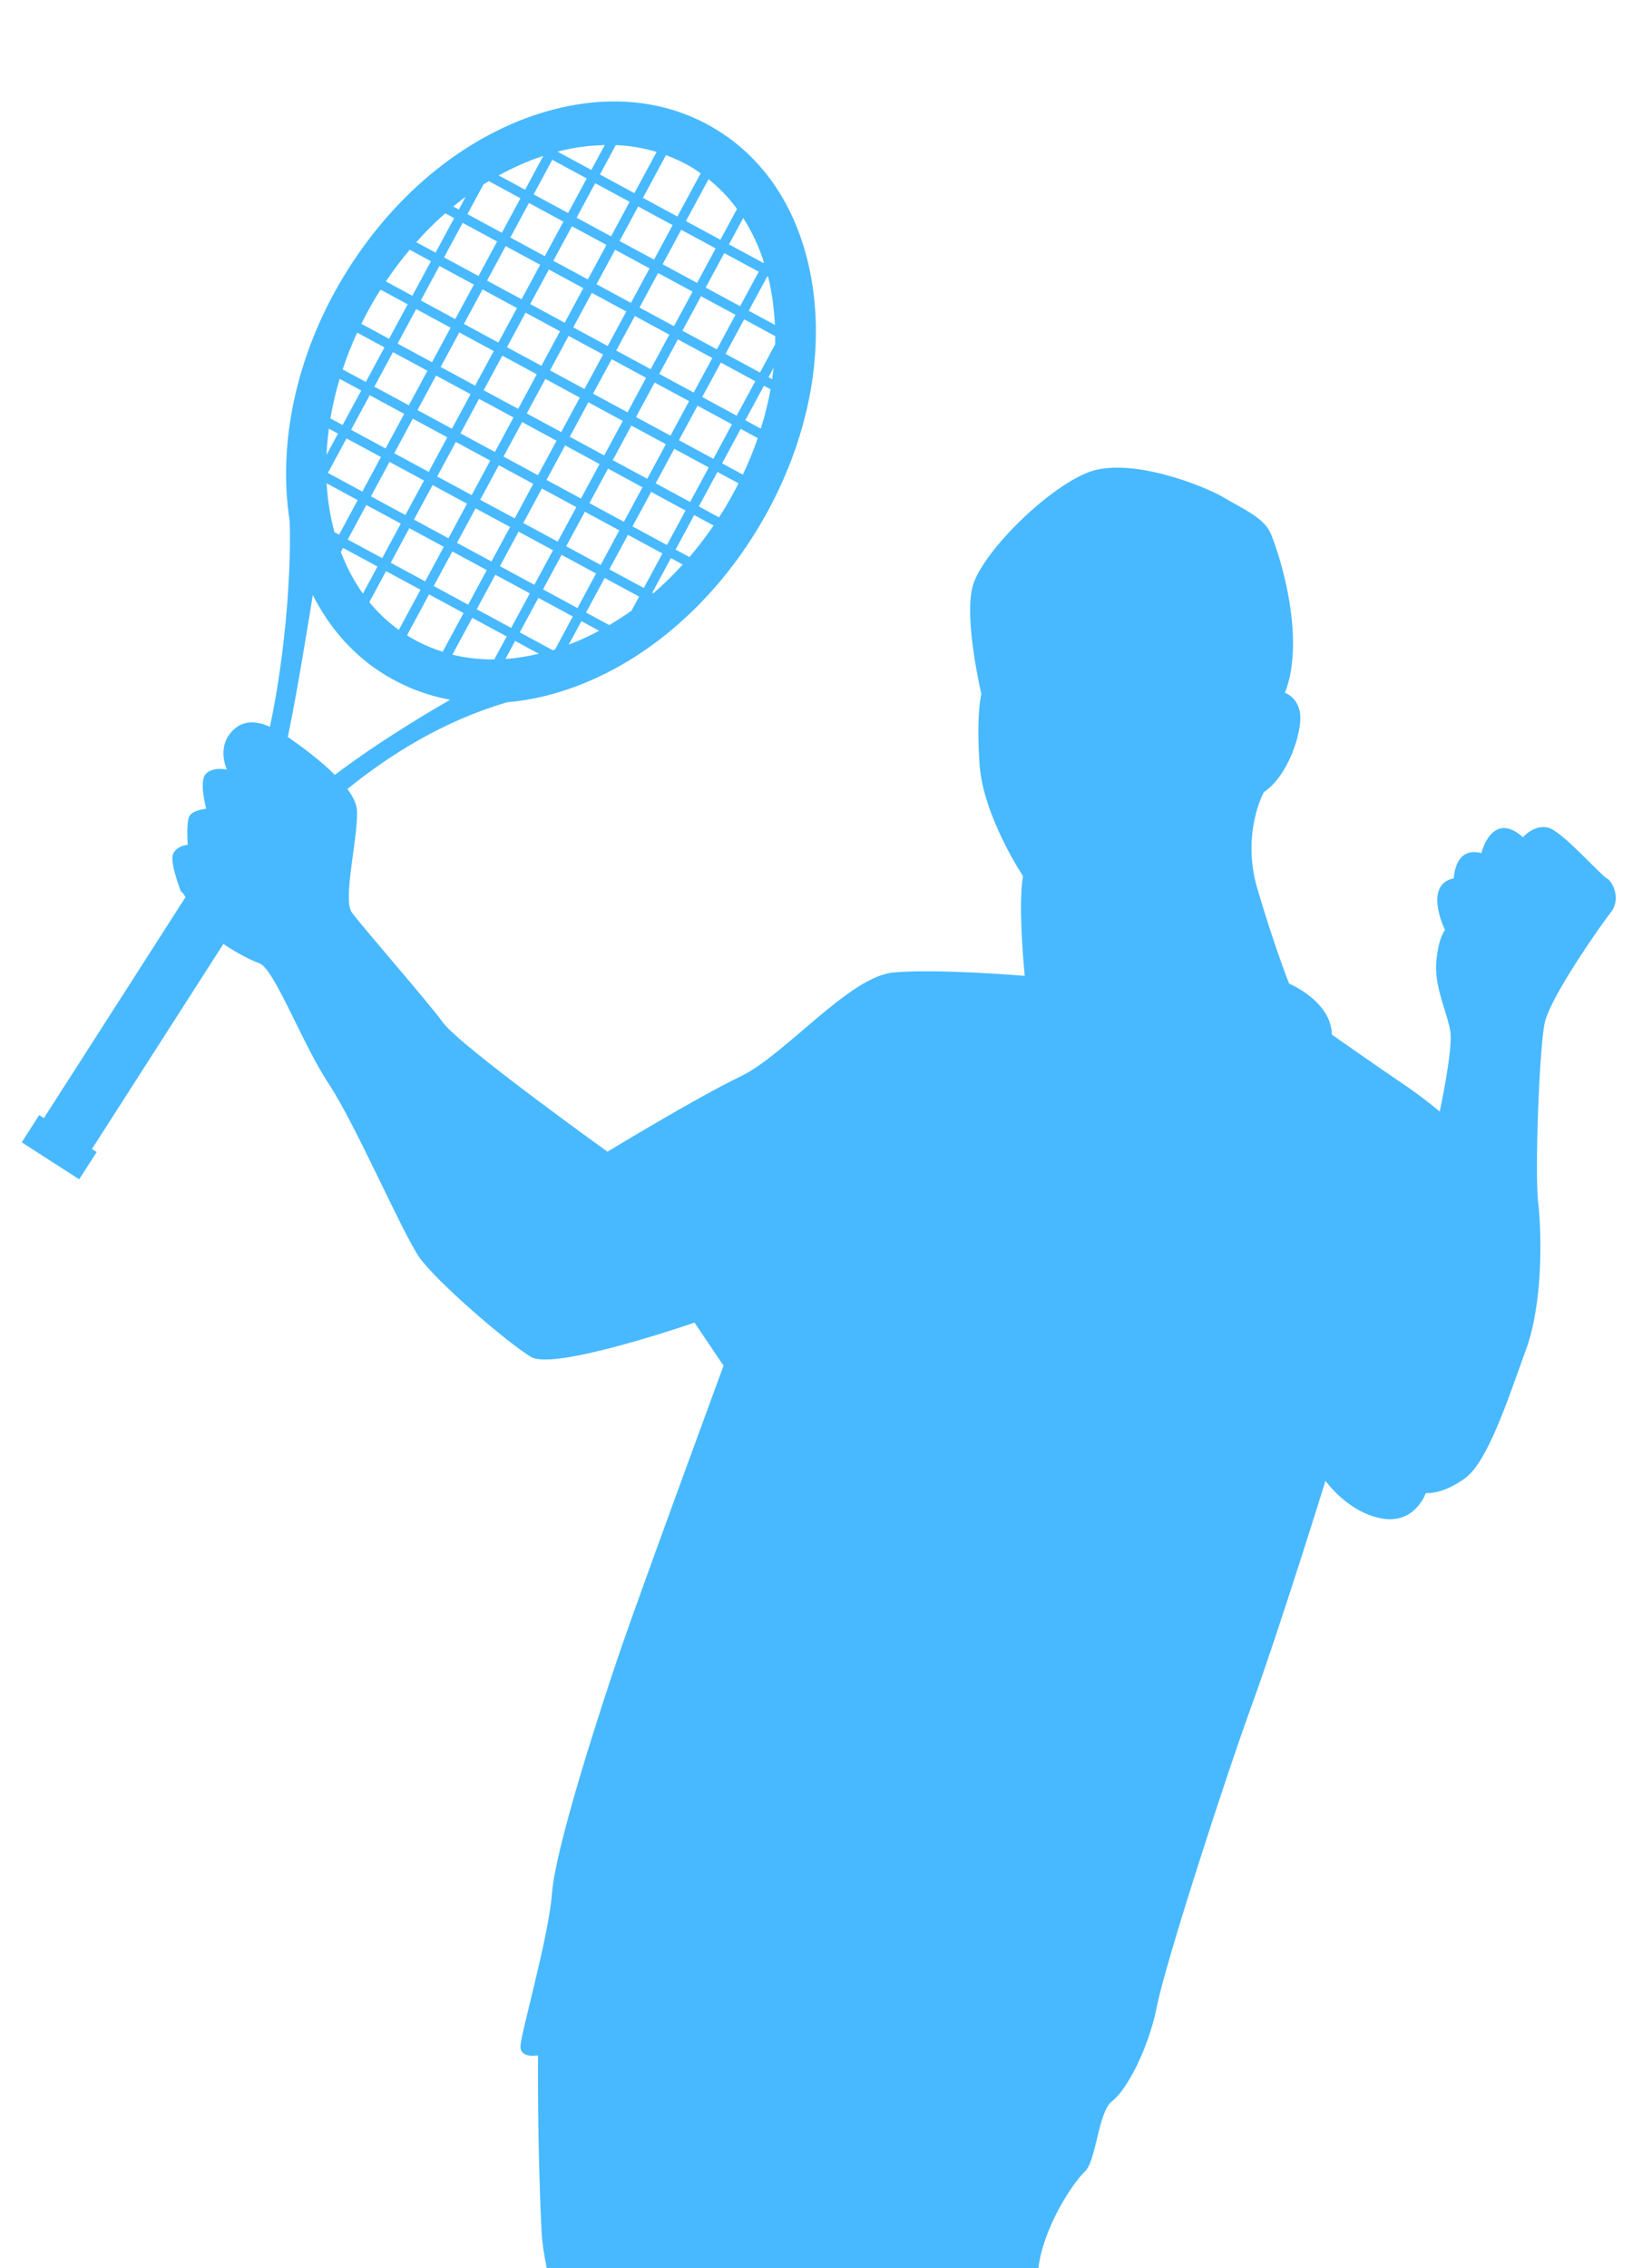 <?xml version="1.0" encoding="UTF-8"?> <svg xmlns="http://www.w3.org/2000/svg" width="228" height="313" viewBox="0 0 228 313" fill="none"> <g clip-path="url(#clip0_25_3647)"> <g clip-path="url(#clip1_25_3647)"> <path d="M212.29 166.03C211.806 161.657 212.448 144.801 213.177 141.229C213.906 137.666 220.861 127.778 222.318 125.913C223.776 124.048 222.564 121.62 221.756 121.215C220.948 120.81 215.688 114.81 213.747 114.247C211.806 113.676 210.19 115.541 210.19 115.541C205.905 111.731 204.447 117.731 204.447 117.731C200.724 116.763 200.645 121.215 200.645 121.215C196.359 122.104 199.433 128.349 199.433 128.349C199.433 128.349 198.458 129.484 198.221 132.889C197.975 136.293 199.757 139.777 200.161 142.293C200.565 144.809 198.704 153.395 198.704 153.395C198.704 153.395 196.193 151.292 193.523 149.507C190.854 147.721 183.819 142.785 183.819 142.785C183.74 138.166 177.91 135.738 177.91 135.738C177.91 135.738 175.81 130.389 173.545 122.691C171.279 114.993 174.432 109.319 174.432 109.319C177.83 107.049 179.692 101.049 179.446 98.621C179.201 96.193 177.339 95.621 177.339 95.621C180.413 87.757 176.286 75.606 175.319 73.496C174.353 71.385 171.271 70.091 168.847 68.631C166.423 67.171 155.903 62.877 150.081 65.226C144.259 67.575 135.442 76.408 134.23 80.948C133.018 85.487 135.442 95.78 135.442 95.78C135.442 95.78 134.713 98.375 135.196 105.502C135.679 112.636 141.185 120.897 141.185 120.897C140.456 125.191 141.431 134.674 141.431 134.674C141.431 134.674 129.461 133.659 123.33 134.206C117.206 134.754 108.405 145.571 102.218 148.547C96.032 151.523 83.84 158.943 83.84 158.943C83.84 158.943 63.513 144.356 61.153 141.134C58.784 137.912 49.809 127.699 48.533 125.881C47.258 124.056 49.5 115.302 49.262 111.779C49.199 110.882 48.692 109.89 47.947 108.89C53.691 104.224 61.153 99.502 69.977 96.923C71.704 96.772 73.455 96.486 75.229 96.05C86.755 93.201 97.473 84.741 104.65 72.845C111.819 60.957 114.299 47.505 111.455 35.966C109.467 27.919 105.078 21.642 98.757 17.817C92.427 13.991 84.846 13.015 76.806 15.007C65.288 17.856 54.57 26.316 47.393 38.212C40.723 49.275 38.354 61.441 39.97 71.845C40.216 77.353 39.59 89.36 37.253 100.296C35.645 99.589 33.823 99.296 32.342 100.605C29.735 102.914 31.312 106.2 31.312 106.2C31.312 106.2 29.371 105.771 28.397 106.811C27.422 107.843 28.46 111.612 28.46 111.612C28.46 111.612 26.638 111.795 26.155 112.588C25.672 113.374 25.909 116.596 25.909 116.596C25.909 116.596 24.452 116.66 23.905 117.81C23.359 118.969 24.998 123.096 24.998 123.096C24.998 123.096 25.109 122.929 25.6 123.818L6.058 154.308L5.408 153.887L3 157.649L10.93 162.752L13.346 158.99L12.688 158.57L30.829 130.27C32.73 131.571 34.75 132.571 35.795 132.936C37.855 133.666 41.737 144.118 45.381 149.586C49.017 155.054 55.576 170.252 57.881 173.529C60.186 176.815 70.017 185.322 73.289 187.266C76.56 189.211 95.857 182.529 95.857 182.529L99.858 188.481C99.858 188.481 88.451 219.479 85.662 227.621C82.874 235.763 76.687 254.849 76.196 261.166C75.713 267.484 71.831 280.737 71.831 282.435C71.831 284.133 74.255 283.649 74.255 283.649C74.255 283.649 74.136 295.561 74.738 307.838C75.348 320.115 86.629 342.479 86.874 345.883C87.12 349.288 86.145 356.097 86.874 359.494C87.603 362.898 105.443 372.747 105.443 372.747C105.443 372.747 115.147 384.048 117.333 386.722C119.519 389.397 121.824 394.626 125.46 401.428C129.104 408.237 137.715 419.173 137.715 419.173C137.715 419.173 138.808 426.22 138.444 427.561C138.08 428.902 135.656 434.608 133.952 437.41C132.257 440.203 130.918 443.004 132.012 446.282C133.105 449.56 139.173 449.806 139.173 449.806L136.503 456.853C136.503 456.853 130.554 467.551 128.376 473.138C126.189 478.732 129.833 482.74 138.325 482.986C146.817 483.232 156.402 480.193 159.92 475.09C163.437 469.987 162.106 460.384 162.106 460.384C162.106 460.384 165.869 458.321 169.386 454.186C172.903 450.052 168.174 444.338 168.174 444.338C168.174 444.338 168.784 441.663 168.055 438.624C167.326 435.584 163.445 429.021 163.445 429.021L167.572 418.323L170.606 418.57C170.606 418.57 177.038 409.935 178.369 405.443C179.708 400.944 177.64 398.999 174.487 396.087C171.335 393.166 157.741 387.698 157.741 387.698C157.741 387.698 153.741 382.834 152.766 381.865C151.792 380.897 147.91 378.945 147.91 378.945L144.029 373.358C144.029 373.358 140.749 365.216 139.3 361.565C137.85 357.914 139.545 342.479 139.418 338.59C139.3 334.702 142.571 318.901 143.3 313.06C144.029 307.227 148.156 301.148 149.732 299.688C151.309 298.228 151.554 291.419 153.495 289.966C155.436 288.506 158.47 282.919 159.682 276.84C160.894 270.761 169.022 245.604 172.784 235.271C176.547 224.939 182.94 204.361 182.94 204.361C182.94 204.361 185.934 208.654 190.624 209.543C195.313 210.432 196.771 206.059 196.771 206.059C196.771 206.059 199.116 206.305 202.269 203.948C205.421 201.599 208.257 192.687 210.602 186.282C212.947 179.878 212.789 170.402 212.305 166.022L212.29 166.03ZM62.436 90.344L65.177 85.265L69.93 87.836L68.219 91.002C66.222 91.018 64.29 90.804 62.436 90.352V90.344ZM89.171 52.132L86.605 56.901L81.852 54.33L84.418 49.569L89.179 52.14L89.171 52.132ZM85.052 48.378L87.619 43.609L92.372 46.188L89.805 50.949L85.052 48.378ZM80.664 53.687L75.911 51.116L78.477 46.354L83.23 48.926L80.664 53.687ZM80.022 54.87L77.455 59.631L72.702 57.06L75.269 52.298L80.022 54.87ZM76.814 60.822L74.247 65.583L69.494 63.012L72.061 58.251L76.814 60.822ZM71.514 56.425L66.753 53.854L69.328 49.084L74.081 51.656L71.514 56.425ZM70.873 57.608L68.306 62.377L63.553 59.806L66.12 55.044L70.873 57.616V57.608ZM67.664 63.56L65.098 68.329L60.337 65.758L62.911 60.996L67.664 63.568V63.56ZM64.456 69.512L61.889 74.281L57.136 71.71L59.703 66.94L64.456 69.512ZM65.636 70.154L70.397 72.726L67.831 77.487L63.07 74.916L65.636 70.154ZM66.278 68.972L68.845 64.203L73.598 66.774L71.039 71.543L66.278 68.972ZM74.786 67.417L79.539 69.988L76.972 74.749L72.219 72.178L74.786 67.417ZM75.427 66.234L77.994 61.472L82.747 64.044L80.18 68.805L75.427 66.234ZM78.636 60.282L81.202 55.52L85.955 58.092L83.389 62.853L78.636 60.274V60.282ZM87.144 58.735L91.897 61.306L89.33 66.075L84.569 63.504L87.136 58.742L87.144 58.735ZM87.777 57.552L90.352 52.791L95.105 55.362L92.538 60.123L87.777 57.552ZM90.986 51.6L93.552 46.839L98.313 49.41L95.739 54.171L90.978 51.6H90.986ZM93.013 45.013L88.26 42.442L90.827 37.68L95.58 40.252L93.013 45.013ZM87.08 41.799L82.327 39.228L84.894 34.466L89.647 37.038L87.08 41.799ZM86.439 42.982L83.872 47.751L79.119 45.18L81.686 40.418L86.439 42.99V42.982ZM77.931 44.537L73.178 41.958L75.752 37.196L80.505 39.767L77.939 44.537H77.931ZM77.289 45.719L74.722 50.481L69.969 47.918L72.536 43.148L77.289 45.719ZM68.781 47.275L64.028 44.704L66.595 39.942L71.348 42.513L68.781 47.275ZM68.14 48.458L65.573 53.219L60.82 50.648L63.387 45.878L68.14 48.45V48.458ZM64.939 54.402L62.373 59.171L57.62 56.592L60.186 51.83L64.947 54.402H64.939ZM61.731 60.354L59.164 65.123L54.411 62.552L56.978 57.782L61.731 60.354ZM58.523 66.306L55.948 71.075L51.195 68.504L53.762 63.742L58.515 66.314L58.523 66.306ZM55.314 72.258L52.748 77.027L47.995 74.456L50.562 69.694L55.322 72.266L55.314 72.258ZM56.495 72.892L61.248 75.464L58.681 80.233L53.928 77.662L56.495 72.892ZM62.428 76.106L67.181 78.678L64.614 83.447L59.861 80.876L62.428 76.106ZM68.369 79.321L73.122 81.892L70.548 86.653L65.795 84.082L68.361 79.321H68.369ZM69.003 78.13L71.57 73.369L76.323 75.94L73.748 80.71L68.995 78.138L69.003 78.13ZM77.511 76.575L82.264 79.146L79.697 83.916L74.944 81.336L77.511 76.575ZM78.145 75.384L80.719 70.623L85.472 73.194L82.906 77.964L78.145 75.392V75.384ZM81.353 69.432L83.919 64.671L88.672 67.25L86.106 72.011L81.353 69.44V69.432ZM89.861 67.885L94.614 70.456L92.047 75.218L87.294 72.647L89.869 67.885H89.861ZM90.494 66.702L93.061 61.941L97.814 64.512L95.247 69.274L90.494 66.702ZM93.703 60.75L96.269 55.989L101.022 58.56L98.456 63.322L93.703 60.75ZM96.911 54.798L99.486 50.037L104.238 52.608L101.672 57.37L96.919 54.798H96.911ZM98.939 48.211L94.186 45.64L96.752 40.879L101.505 43.45L98.939 48.211ZM97.394 39.688L99.961 34.926L104.714 37.498L102.147 42.259L97.394 39.688ZM96.206 39.045L91.453 36.474L94.019 31.712L98.772 34.284L96.206 39.045ZM90.273 35.831L85.512 33.26L88.078 28.498L92.831 31.07L90.265 35.831H90.273ZM84.331 32.617L79.578 30.046L82.145 25.284L86.898 27.855L84.331 32.625V32.617ZM83.698 33.8L81.131 38.561L76.37 35.99L78.937 31.228L83.698 33.8ZM75.19 35.355L70.437 32.776L73.004 28.014L77.756 30.586L75.19 35.355ZM74.548 36.538L71.982 41.299L67.221 38.728L69.787 33.966L74.54 36.538H74.548ZM66.04 38.093L61.287 35.522L63.854 30.76L68.607 33.331L66.04 38.093ZM65.399 39.276L62.832 44.037L58.079 41.466L60.646 36.704L65.399 39.276ZM62.19 45.219L59.624 49.989L54.871 47.418L57.437 42.656L62.19 45.227V45.219ZM58.99 51.172L56.423 55.933L51.67 53.362L54.237 48.6L58.998 51.172H58.99ZM55.782 57.124L53.215 61.893L48.454 59.314L51.029 54.544L55.782 57.116V57.124ZM52.574 63.076L50.007 67.837L45.254 65.266L47.821 60.504L52.581 63.076H52.574ZM49.365 69.02L46.799 73.789L46.157 73.44C45.579 71.305 45.214 69.043 45.08 66.702L49.365 69.02ZM47.345 75.615L52.098 78.186L50.086 81.924C48.843 80.186 47.828 78.257 47.044 76.178L47.345 75.615ZM53.279 78.821L58.032 81.392L55.045 86.931C53.516 85.828 52.162 84.543 50.973 83.098L53.279 78.821ZM59.22 82.035L63.973 84.606L61.097 89.947C59.481 89.431 57.929 88.757 56.471 87.868C56.376 87.812 56.273 87.741 56.178 87.677L59.22 82.027V82.035ZM69.756 90.947L71.094 88.455L74.366 90.225C72.797 90.59 71.261 90.844 69.748 90.947H69.756ZM76.267 89.725L71.736 87.272L74.303 82.511L79.056 85.082L76.608 89.63C76.497 89.661 76.378 89.701 76.259 89.733L76.267 89.725ZM78.493 88.971L80.244 85.725L82.692 87.05C81.321 87.781 79.911 88.431 78.493 88.971ZM87.175 84.265C86.169 84.987 85.132 85.654 84.086 86.265L80.885 84.535L83.452 79.765L88.205 82.336L87.167 84.257L87.175 84.265ZM84.094 78.583L86.668 73.813L91.421 76.384L88.855 81.146L84.102 78.575L84.094 78.583ZM90.186 81.876L90.027 81.789L92.594 77.019L94.225 77.908C92.942 79.329 91.588 80.654 90.177 81.876H90.186ZM95.152 76.876L93.243 75.845L95.81 71.083L98.479 72.527C97.434 74.059 96.325 75.511 95.152 76.884V76.876ZM100.072 70.067C99.802 70.52 99.517 70.956 99.232 71.4L96.451 69.893L99.018 65.131L101.925 66.702C101.355 67.837 100.737 68.956 100.072 70.067ZM102.519 65.496L99.66 63.949L102.226 59.187L104.579 60.465C104.001 62.155 103.312 63.837 102.519 65.504V65.496ZM104.999 59.155L102.868 57.996L105.435 53.235L106.346 53.727C106.021 55.536 105.569 57.346 104.999 59.155ZM106.567 52.322L106.068 52.052L106.758 50.775C106.702 51.291 106.647 51.806 106.567 52.322ZM106.979 47.529L104.888 51.41L100.135 48.838L102.702 44.069L106.995 46.394C106.995 46.767 106.995 47.148 106.979 47.529ZM106.005 38.18C106.005 38.18 106.005 38.204 106.013 38.212C106.544 40.355 106.837 42.569 106.948 44.839L103.335 42.886L105.91 38.125L106.005 38.18ZM105.427 36.18L105.363 36.3L100.61 33.728L102.575 30.086C103.747 31.919 104.714 33.95 105.427 36.18ZM101.719 28.832L99.422 33.085L94.669 30.514L97.79 24.729C99.264 25.903 100.579 27.284 101.719 28.832ZM95.525 23.126C95.937 23.372 96.317 23.649 96.697 23.927L93.489 29.879L88.736 27.308L91.912 21.412C93.164 21.88 94.376 22.435 95.525 23.134V23.126ZM84.989 20.023C86.938 20.102 88.815 20.427 90.621 20.967L87.555 26.657L82.802 24.086L84.989 20.023ZM77.313 20.832C79.412 20.316 81.464 20.062 83.46 20.023L81.614 23.451L76.964 20.935C77.083 20.904 77.194 20.864 77.313 20.84V20.832ZM80.973 24.634L78.406 29.395L73.653 26.824L76.22 22.054L80.973 24.626V24.634ZM74.984 21.515L72.473 26.181L68.829 24.213C70.825 23.11 72.885 22.205 74.984 21.515ZM66.714 25.459C66.959 25.3 67.213 25.149 67.466 24.999L71.831 27.363L69.264 32.125L64.511 29.554L66.722 25.459H66.714ZM64.274 27.149L63.323 28.919L62.555 28.498C63.125 28.03 63.696 27.578 64.282 27.141L64.274 27.149ZM61.446 29.435L62.682 30.102L60.115 34.863L57.453 33.427C58.721 31.998 60.059 30.657 61.446 29.435ZM56.55 34.466L59.473 36.053L56.907 40.815L53.255 38.839C54.285 37.3 55.386 35.847 56.55 34.466ZM51.924 40.926C52.122 40.601 52.32 40.291 52.526 39.974L56.265 41.998L53.698 46.759L49.872 44.688C50.498 43.426 51.179 42.164 51.924 40.926ZM49.286 45.902L53.057 47.942L50.49 52.711L47.29 50.981C47.852 49.283 48.518 47.584 49.294 45.91L49.286 45.902ZM46.878 52.283L49.856 53.894L47.282 58.655L45.602 57.743C45.904 55.933 46.339 54.108 46.878 52.275V52.283ZM45.389 59.163L46.64 59.846L45.064 62.774C45.119 61.584 45.23 60.385 45.389 59.171V59.163ZM40.263 102.081C40.105 101.97 39.923 101.843 39.725 101.708C41.008 95.558 42.632 85.503 43.171 82.114C45.484 86.709 48.858 90.55 53.255 93.209C56.004 94.867 58.982 95.994 62.135 96.574C59.711 97.954 52.51 102.16 46.22 106.938C44.002 104.724 41.214 102.756 40.263 102.089V102.081Z" fill="#48B9FF"></path> </g> </g> <defs> <clipPath id="clip0_25_3647"> <rect width="228" height="313" fill="white"></rect> </clipPath> <clipPath id="clip1_25_3647"> <rect width="220" height="469" fill="white" transform="translate(3 14)"></rect> </clipPath> </defs> </svg> 